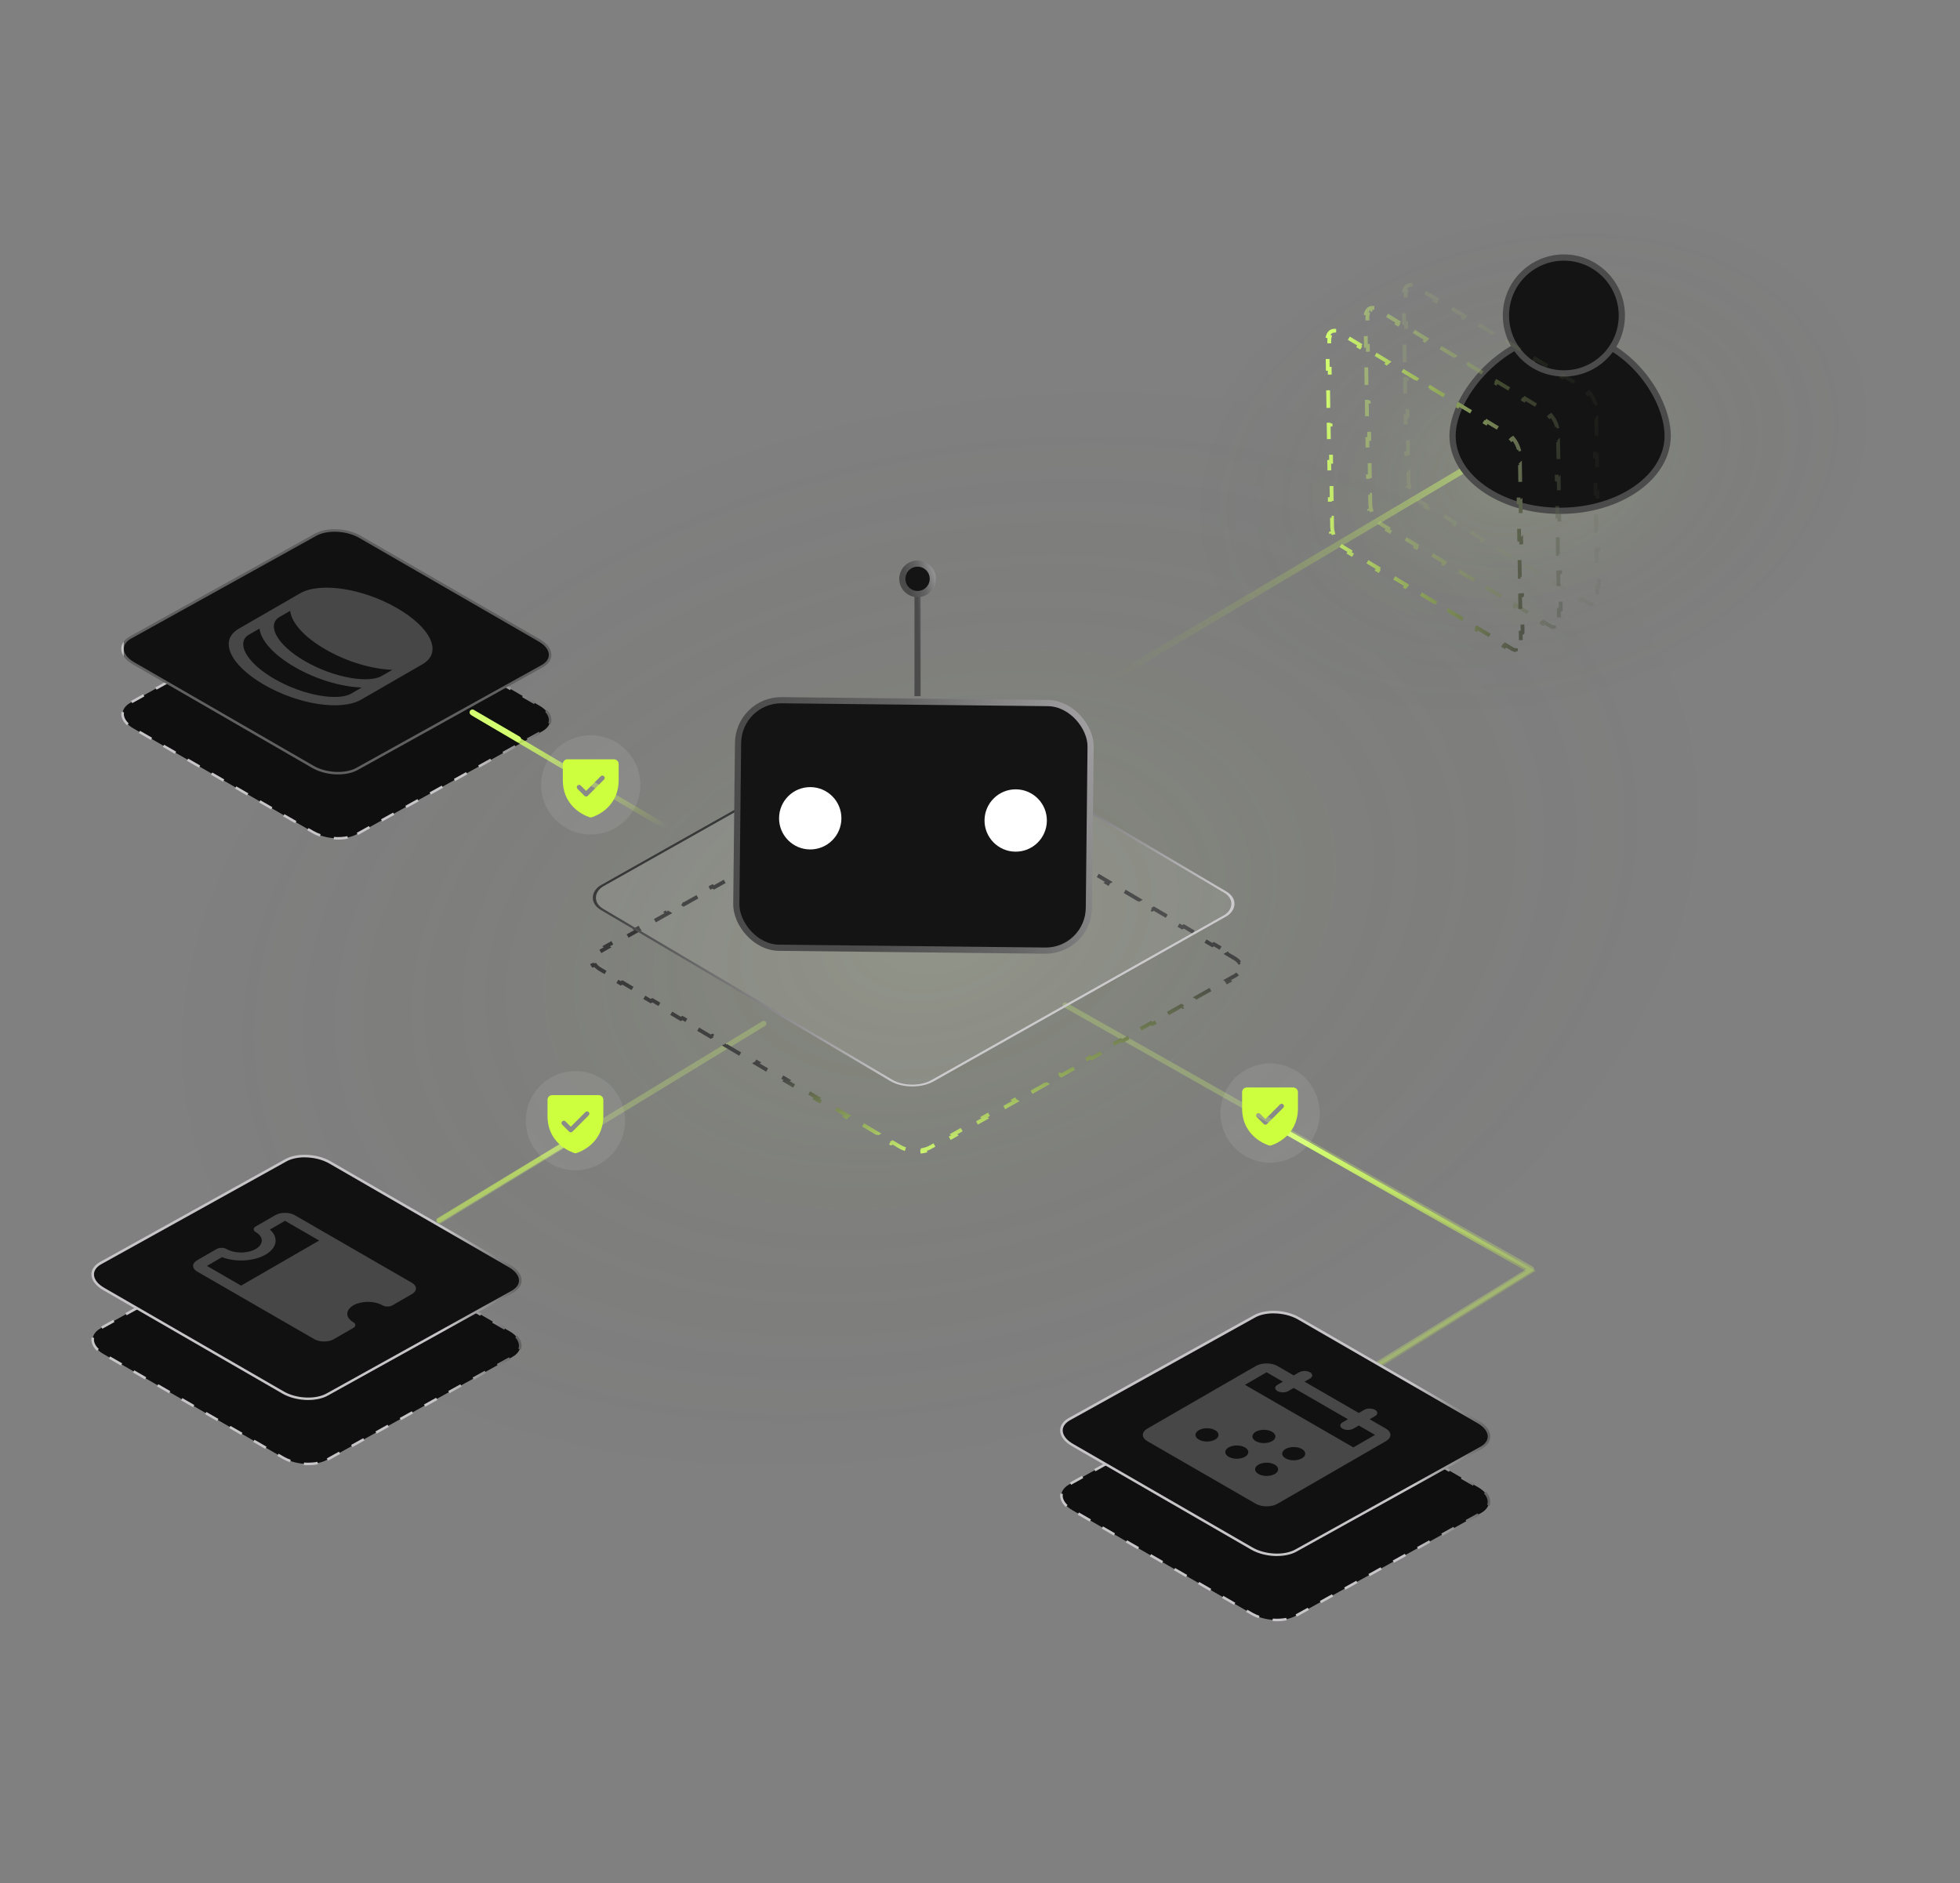 <svg width="230" height="221" viewBox="0 0 230 221" fill="none" xmlns="http://www.w3.org/2000/svg">
<rect x="0" y="0" width="230" height="221" fill="#808080" stroke="none"/>
<g clip-path="url(#clip0_4152_51716)">
<path opacity="0.1" d="M131.918 187.054C197.144 169.088 240.289 119.198 228.286 75.622C216.283 32.045 153.677 11.284 88.452 29.25C23.227 47.216 -19.918 97.106 -7.915 140.682C4.088 184.259 66.693 205.02 131.918 187.054Z" fill="url(#paint0_radial_4152_51716)"/>
<path opacity="0.1" d="M189.4 91.925C218.805 83.826 238.007 60.433 232.29 39.677C226.573 18.92 198.101 8.66 168.696 16.759C139.291 24.859 120.088 48.251 125.805 69.008C131.522 89.764 159.995 100.025 189.4 91.925Z" fill="url(#paint1_radial_4152_51716)"/>
<path opacity="0.17" d="M192.753 395.969C270.96 374.427 323.089 316.044 309.185 265.567C295.281 215.09 220.611 191.634 142.404 213.176C64.196 234.718 12.068 293.1 25.972 343.577C39.875 394.054 114.546 417.511 192.753 395.969Z" fill="url(#paint2_radial_4152_51716)"/>
<path d="M41.934 97.867L63.657 85.811C64.993 85.041 64.826 83.693 63.282 82.804L42.217 70.641C40.673 69.751 38.341 69.653 37.005 70.424L15.285 82.48C13.949 83.25 14.116 84.598 15.659 85.487L36.725 97.65C38.269 98.539 40.601 98.638 41.937 97.867H41.934Z" fill="#0F0F0F"/>
<path d="M39.673 98.536C39.506 98.536 39.334 98.53 39.161 98.515L39.185 98.218C39.735 98.262 40.277 98.233 40.768 98.131L40.827 98.423C40.464 98.497 40.078 98.533 39.676 98.533L39.673 98.536ZM37.528 98.179C37.213 98.069 36.916 97.935 36.648 97.78L36.05 97.435L36.199 97.177L36.797 97.522C37.049 97.667 37.329 97.792 37.626 97.899L37.528 98.179ZM42.008 97.998L41.862 97.736L43.287 96.945L43.433 97.206L42.008 97.998ZM34.64 96.62L33.227 95.805L33.376 95.546L34.789 96.362L34.64 96.62ZM44.858 96.415L44.712 96.153L46.137 95.362L46.282 95.624L44.858 96.415ZM31.817 94.99L30.404 94.175L30.553 93.916L31.966 94.731L31.817 94.99ZM47.707 94.832L47.562 94.571L48.986 93.779L49.132 94.041L47.707 94.832ZM28.994 93.36L27.581 92.545L27.73 92.286L29.143 93.101L28.994 93.36ZM50.56 93.25L50.414 92.988L51.839 92.197L51.985 92.459L50.56 93.25ZM26.171 91.73L24.758 90.915L24.907 90.656L26.32 91.471L26.171 91.73ZM53.41 91.668L53.264 91.406L54.689 90.615L54.834 90.876L53.41 91.668ZM23.346 90.1L21.933 89.285L22.081 89.026L23.494 89.841L23.346 90.1ZM56.259 90.085L56.113 89.823L57.538 89.032L57.684 89.294L56.259 90.085ZM59.109 88.506L58.963 88.244L60.388 87.453L60.534 87.714L59.109 88.506ZM20.523 88.47L19.11 87.655L19.258 87.396L20.671 88.211L20.523 88.47ZM61.961 86.923L61.816 86.661L63.24 85.87L63.386 86.132L61.961 86.923ZM17.7 86.84L16.287 86.025L16.436 85.766L17.849 86.581L17.7 86.84ZM14.898 85.118C14.463 84.707 14.234 84.249 14.234 83.788C14.234 83.705 14.243 83.621 14.258 83.538L14.55 83.592C14.538 83.654 14.532 83.719 14.532 83.785C14.532 84.163 14.728 84.546 15.103 84.897L14.898 85.115V85.118ZM64.624 84.975L64.344 84.871C64.389 84.752 64.409 84.627 64.409 84.502C64.409 84.178 64.261 83.838 63.975 83.526L64.195 83.327C64.531 83.696 64.707 84.1 64.707 84.502C64.707 84.662 64.677 84.82 64.621 84.972L64.624 84.975ZM62.681 82.628L61.268 81.813L61.417 81.554L62.83 82.369L62.681 82.628ZM15.519 82.521L15.374 82.259L16.799 81.468L16.944 81.73L15.519 82.521ZM59.858 80.998L58.445 80.183L58.594 79.924L60.007 80.739L59.858 80.998ZM18.372 80.938L18.226 80.677L19.651 79.885L19.797 80.147L18.372 80.938ZM57.035 79.368L55.623 78.553L55.771 78.294L57.184 79.109L57.035 79.368ZM21.222 79.356L21.076 79.094L22.501 78.303L22.646 78.565L21.222 79.356ZM24.071 77.773L23.925 77.512L25.35 76.72L25.496 76.982L24.071 77.773ZM54.213 77.738L52.8 76.923L52.948 76.664L54.361 77.479L54.213 77.738ZM26.924 76.191L26.778 75.929L28.203 75.138L28.349 75.4L26.924 76.191ZM51.39 76.108L49.977 75.293L50.126 75.034L51.538 75.849L51.39 76.108ZM29.773 74.608L29.628 74.347L31.053 73.555L31.198 73.817L29.773 74.608ZM48.567 74.478L47.154 73.662L47.303 73.404L48.716 74.219L48.567 74.478ZM32.623 73.026L32.477 72.764L33.902 71.973L34.048 72.235L32.623 73.026ZM45.741 72.847L44.328 72.032L44.477 71.774L45.89 72.589L45.741 72.847ZM35.473 71.446L35.327 71.185L36.752 70.393L36.898 70.655L35.473 71.446ZM42.918 71.217L42.142 70.771C41.946 70.658 41.728 70.554 41.499 70.465L41.606 70.188C41.85 70.283 42.079 70.393 42.288 70.515L43.064 70.962L42.915 71.22L42.918 71.217ZM38.373 70.123L38.325 69.828C38.629 69.778 38.941 69.766 39.277 69.754C39.512 69.754 39.753 69.766 39.991 69.793L39.959 70.087C39.729 70.063 39.5 70.048 39.277 70.048H39.271C38.962 70.048 38.662 70.072 38.376 70.117L38.373 70.123Z" fill="url(#paint3_linear_4152_51716)"/>
<path d="M41.934 90.216L63.657 78.16C64.993 77.389 64.826 76.042 63.282 75.153L42.217 62.989C40.673 62.1 38.341 62.002 37.005 62.772L15.285 74.828C13.949 75.599 14.116 76.946 15.659 77.836L36.725 89.999C38.269 90.888 40.601 90.986 41.937 90.216H41.934Z" fill="#111111"/>
<path d="M39.673 90.883C38.62 90.883 37.513 90.627 36.651 90.13L15.585 77.967C14.725 77.471 14.234 76.804 14.234 76.138C14.234 75.576 14.582 75.067 15.21 74.701L36.933 62.642C38.305 61.851 40.711 61.946 42.291 62.859L63.356 75.023C64.213 75.519 64.707 76.186 64.707 76.852C64.707 77.414 64.359 77.923 63.731 78.289L42.008 90.345C41.383 90.704 40.547 90.88 39.673 90.88V90.883ZM39.268 62.401C38.447 62.401 37.662 62.565 37.079 62.904L15.356 74.96C14.823 75.266 14.532 75.686 14.532 76.138C14.532 76.697 14.969 77.271 15.734 77.712L36.8 89.875C38.299 90.74 40.568 90.838 41.862 90.092L63.586 78.033C64.118 77.726 64.409 77.307 64.409 76.855C64.409 76.296 63.972 75.722 63.208 75.281L42.142 63.118C41.321 62.645 40.265 62.401 39.268 62.401Z" fill="url(#paint4_linear_4152_51716)"/>
<g clip-path="url(#clip1_4152_51716)">
<path d="M46.593 71.369C42.559 69.04 37.555 68.28 35.202 69.639L28.008 73.792C25.654 75.151 26.971 78.04 31.005 80.369C35.039 82.698 40.043 83.458 42.396 82.1L49.59 77.946C51.943 76.587 50.627 73.698 46.593 71.369ZM44.794 79.33C44.073 79.747 42.748 79.83 41.157 79.56C39.367 79.256 37.464 78.56 35.801 77.6C34.138 76.64 32.933 75.541 32.406 74.507C31.938 73.589 32.083 72.824 32.804 72.408L34.051 71.688C34.205 73.075 35.669 74.754 38.199 76.215C40.73 77.676 43.642 78.52 46.041 78.611L44.794 79.33ZM37.56 81.637C35.77 81.333 33.867 80.637 32.204 79.677C30.541 78.716 29.335 77.618 28.809 76.584C28.341 75.666 28.486 74.901 29.207 74.485L30.454 73.765C30.608 75.152 32.072 76.831 34.602 78.292C37.133 79.753 40.044 80.596 42.444 80.687L41.197 81.407C40.476 81.823 39.15 81.907 37.56 81.637Z" fill="white" fill-opacity="0.23"/>
</g>
<path d="M38.429 171.287L60.152 159.231C61.488 158.461 61.321 157.113 59.778 156.224L38.712 144.061C37.168 143.171 34.836 143.073 33.5 143.844L11.777 155.9C10.441 156.67 10.608 158.018 12.152 158.907L33.218 171.07C34.761 171.959 37.093 172.058 38.429 171.287Z" fill="#0F0F0F"/>
<path d="M36.15 171.958C35.987 171.958 35.817 171.952 35.648 171.937L35.671 171.64C35.835 171.651 36.002 171.648 36.159 171.657C36.54 171.657 36.909 171.622 37.251 171.553L37.31 171.845C36.944 171.919 36.552 171.943 36.147 171.955L36.15 171.958ZM34.02 171.601C33.705 171.491 33.408 171.357 33.14 171.202L32.542 170.857L32.691 170.598L33.289 170.943C33.541 171.089 33.821 171.214 34.119 171.321L34.02 171.601ZM38.497 171.416L38.351 171.155L39.776 170.363L39.922 170.625L38.497 171.416ZM31.129 170.039L29.716 169.224L29.865 168.965L31.278 169.78L31.129 170.039ZM41.347 169.834L41.201 169.572L42.626 168.781L42.772 169.043L41.347 169.834ZM28.306 168.409L26.893 167.594L27.042 167.335L28.455 168.15L28.306 168.409ZM44.199 168.254L44.054 167.993L45.478 167.201L45.624 167.463L44.199 168.254ZM25.483 166.779L24.07 165.964L24.219 165.705L25.632 166.52L25.483 166.779ZM47.049 166.672L46.903 166.41L48.328 165.619L48.474 165.881L47.049 166.672ZM22.66 165.149L21.248 164.334L21.396 164.075L22.809 164.89L22.66 165.149ZM49.899 165.09L49.753 164.828L51.178 164.037L51.324 164.298L49.899 165.09ZM19.838 163.519L18.425 162.704L18.573 162.445L19.986 163.26L19.838 163.519ZM52.748 163.507L52.603 163.245L54.027 162.454L54.173 162.716L52.748 163.507ZM55.601 161.925L55.455 161.663L56.88 160.872L57.026 161.133L55.601 161.925ZM17.015 161.889L15.602 161.074L15.751 160.815L17.163 161.63L17.015 161.889ZM58.451 160.342L58.305 160.08L59.73 159.289L59.875 159.551L58.451 160.342ZM14.189 160.259L12.776 159.444L12.925 159.185L14.338 160L14.189 160.259ZM11.39 158.537C10.956 158.129 10.727 157.668 10.727 157.207C10.727 157.124 10.736 157.04 10.75 156.957L11.042 157.011C11.03 157.073 11.024 157.138 11.024 157.204C11.024 157.582 11.22 157.965 11.595 158.316L11.39 158.534V158.537ZM61.113 158.394L60.833 158.29C60.878 158.171 60.899 158.046 60.899 157.921C60.899 157.597 60.75 157.257 60.464 156.945L60.684 156.746C61.021 157.115 61.196 157.519 61.196 157.921C61.196 158.081 61.166 158.239 61.11 158.391L61.113 158.394ZM59.173 156.047L57.761 155.232L57.909 154.973L59.322 155.788L59.173 156.047ZM12.012 155.94L11.866 155.678L13.291 154.887L13.436 155.148L12.012 155.94ZM56.351 154.417L54.938 153.602L55.086 153.343L56.499 154.158L56.351 154.417ZM14.861 154.357L14.716 154.095L16.14 153.304L16.286 153.566L14.861 154.357ZM53.525 152.787L52.112 151.972L52.261 151.713L53.673 152.528L53.525 152.787ZM17.711 152.775L17.565 152.513L18.99 151.722L19.136 151.984L17.711 152.775ZM20.564 151.195L20.418 150.934L21.843 150.142L21.988 150.404L20.564 151.195ZM50.702 151.157L49.289 150.342L49.438 150.083L50.851 150.898L50.702 151.157ZM23.413 149.613L23.267 149.351L24.692 148.56L24.838 148.822L23.413 149.613ZM47.879 149.527L46.466 148.712L46.615 148.453L48.028 149.268L47.879 149.527ZM26.263 148.03L26.117 147.769L27.542 146.977L27.688 147.239L26.263 148.03ZM45.056 147.896L43.643 147.081L43.792 146.823L45.205 147.638L45.056 147.896ZM29.112 146.448L28.967 146.186L30.392 145.395L30.537 145.657L29.112 146.448ZM42.233 146.266L40.82 145.451L40.969 145.193L42.382 146.008L42.233 146.266ZM31.965 144.865L31.819 144.604L33.244 143.812L33.39 144.074L31.965 144.865ZM39.41 144.636L38.634 144.19C38.438 144.077 38.221 143.973 37.992 143.884L38.102 143.607C38.346 143.702 38.575 143.812 38.783 143.934L39.559 144.381L39.41 144.639V144.636ZM34.865 143.542L34.818 143.247C35.118 143.2 35.436 143.173 35.761 143.173C35.998 143.179 36.239 143.185 36.483 143.212L36.451 143.506C36.222 143.482 35.993 143.467 35.77 143.467H35.764C35.454 143.467 35.154 143.491 34.868 143.536L34.865 143.542Z" fill="url(#paint5_linear_4152_51716)"/>
<path d="M38.429 163.636L60.152 151.58C61.488 150.809 61.321 149.462 59.778 148.572L38.712 136.409C37.168 135.52 34.836 135.422 33.5 136.192L11.777 148.248C10.441 149.019 10.608 150.366 12.152 151.256L33.218 163.419C34.761 164.308 37.093 164.406 38.429 163.636Z" fill="#111111"/>
<g clip-path="url(#clip2_4152_51716)">
<path d="M44.901 153.193C45.053 153.281 45.259 153.33 45.474 153.33C45.689 153.33 45.895 153.281 46.047 153.193L48.338 151.87C48.642 151.695 48.813 151.457 48.813 151.209C48.813 150.961 48.642 150.723 48.338 150.548L34.591 142.611C34.287 142.435 33.875 142.337 33.445 142.337C33.016 142.337 32.603 142.435 32.3 142.611L30.009 143.933C29.857 144.021 29.771 144.14 29.771 144.264C29.771 144.388 29.857 144.507 30.009 144.595C30.464 144.858 30.72 145.215 30.72 145.587C30.72 145.959 30.464 146.316 30.009 146.579C29.553 146.842 28.935 146.99 28.29 146.99C27.646 146.99 27.027 146.842 26.572 146.579C26.42 146.491 26.214 146.442 25.999 146.442C25.784 146.442 25.578 146.491 25.426 146.579L23.135 147.902C22.831 148.077 22.66 148.315 22.66 148.563C22.66 148.811 22.831 149.049 23.135 149.225L36.882 157.162C37.186 157.337 37.598 157.436 38.028 157.436C38.457 157.436 38.87 157.337 39.173 157.162L41.465 155.839C41.616 155.751 41.702 155.632 41.702 155.508C41.702 155.384 41.616 155.265 41.465 155.177C41.009 154.914 40.753 154.557 40.753 154.185C40.753 153.813 41.009 153.456 41.465 153.193C41.92 152.93 42.538 152.782 43.183 152.782C43.828 152.782 44.446 152.93 44.901 153.193ZM26.056 147.538C26.835 147.836 27.768 147.969 28.698 147.915C29.628 147.861 30.496 147.624 31.157 147.242C31.818 146.861 32.23 146.359 32.323 145.822C32.416 145.286 32.186 144.747 31.67 144.297L33.445 143.272L37.455 145.587L28.29 150.878L24.28 148.563L26.056 147.538Z" fill="white" fill-opacity="0.23"/>
</g>
<path d="M36.165 164.302C35.112 164.302 34.006 164.046 33.143 163.549L12.077 151.386C11.22 150.89 10.727 150.223 10.727 149.557C10.727 148.995 11.075 148.486 11.702 148.12L33.425 136.061C34.797 135.27 37.203 135.365 38.783 136.278L59.849 148.442C60.705 148.938 61.199 149.605 61.199 150.274C61.199 150.836 60.851 151.345 60.223 151.708L38.5 163.764C37.876 164.123 37.04 164.299 36.165 164.299V164.302ZM35.764 135.82C34.943 135.82 34.157 135.984 33.574 136.323L11.851 148.382C11.319 148.688 11.027 149.108 11.027 149.56C11.027 150.119 11.464 150.693 12.229 151.133L33.295 163.297C34.794 164.162 37.063 164.26 38.357 163.514L60.081 151.455C60.613 151.148 60.905 150.729 60.905 150.28C60.905 149.721 60.467 149.146 59.703 148.706L38.637 136.543C37.816 136.07 36.76 135.826 35.764 135.826V135.82Z" fill="url(#paint6_linear_4152_51716)"/>
<path opacity="0.26" d="M161.04 160.77C160.939 160.77 160.838 160.718 160.78 160.626C160.691 160.483 160.734 160.293 160.878 160.205L179.115 148.919L124.851 118.209C124.704 118.127 124.652 117.941 124.735 117.794C124.817 117.647 125.004 117.595 125.151 117.678L179.866 148.641C179.961 148.693 180.019 148.794 180.022 148.901C180.022 149.008 179.97 149.109 179.878 149.167L161.203 160.724C161.154 160.755 161.096 160.77 161.04 160.77Z" fill="#D4FF70"/>
<path d="M161.518 160.7C161.42 160.7 161.322 160.649 161.266 160.56C161.179 160.42 161.221 160.236 161.361 160.15L179.062 149.162L149.159 132.186C149.016 132.105 148.966 131.924 149.046 131.781C149.126 131.638 149.308 131.588 149.451 131.668L180.225 149.138L161.673 160.655C161.625 160.685 161.569 160.7 161.515 160.7H161.518Z" fill="url(#paint7_linear_4152_51716)"/>
<path opacity="0.26" d="M51.587 143.597C51.478 143.597 51.373 143.543 51.313 143.444C51.22 143.293 51.268 143.095 51.421 143.006L89.451 119.851C89.601 119.758 89.799 119.806 89.888 119.96C89.981 120.11 89.933 120.308 89.78 120.397L51.749 143.552C51.698 143.584 51.641 143.6 51.584 143.6L51.587 143.597Z" fill="#D4FF70"/>
<path d="M51.495 143.51C51.394 143.51 51.296 143.459 51.239 143.367C51.153 143.227 51.198 143.043 51.34 142.959L69.087 132.185C69.226 132.099 69.411 132.144 69.494 132.287C69.58 132.426 69.536 132.611 69.393 132.694L51.647 143.468C51.599 143.498 51.546 143.513 51.492 143.513L51.495 143.51Z" fill="url(#paint8_linear_4152_51716)"/>
<path d="M79.949 98.435C79.898 98.435 79.845 98.423 79.797 98.393L55.411 83.987C55.269 83.904 55.224 83.723 55.307 83.58C55.391 83.44 55.572 83.392 55.715 83.476L80.1 97.882C80.243 97.965 80.288 98.146 80.205 98.289C80.148 98.384 80.05 98.435 79.949 98.435Z" fill="url(#paint9_linear_4152_51716)"/>
<path d="M152.101 189.602L173.824 177.546C175.16 176.775 174.993 175.428 173.449 174.538L152.384 162.375C150.84 161.486 148.508 161.388 147.172 162.158L125.449 174.214C124.113 174.984 124.28 176.332 125.824 177.221L146.889 189.384C148.433 190.274 150.765 190.372 152.101 189.602Z" fill="#0F0F0F"/>
<path d="M149.842 190.27C149.672 190.27 149.5 190.264 149.33 190.249L149.354 189.952C149.904 189.994 150.446 189.964 150.936 189.866L150.996 190.157C150.633 190.232 150.246 190.267 149.845 190.267L149.842 190.27ZM147.7 189.913C147.385 189.803 147.087 189.669 146.82 189.515L146.222 189.17L146.37 188.911L146.968 189.256C147.221 189.402 147.501 189.527 147.798 189.634L147.7 189.913ZM152.177 189.729L152.031 189.467L153.456 188.676L153.602 188.938L152.177 189.729ZM144.812 188.355L143.399 187.54L143.548 187.281L144.961 188.096L144.812 188.355ZM155.026 188.149L154.881 187.888L156.306 187.096L156.451 187.358L155.026 188.149ZM141.989 186.725L140.576 185.91L140.725 185.651L142.138 186.466L141.989 186.725ZM157.879 186.567L157.733 186.305L159.158 185.514L159.304 185.776L157.879 186.567ZM139.163 185.092L137.75 184.277L137.899 184.018L139.312 184.833L139.163 185.092ZM160.729 184.984L160.583 184.723L162.008 183.931L162.154 184.193L160.729 184.984ZM136.34 183.464L134.927 182.649L135.076 182.391L136.489 183.206L136.34 183.464ZM163.578 183.402L163.433 183.14L164.857 182.349L165.003 182.611L163.578 183.402ZM133.517 181.831L132.104 181.016L132.253 180.758L133.666 181.573L133.517 181.831ZM166.431 181.82L166.285 181.558L167.71 180.767L167.856 181.028L166.431 181.82ZM169.281 180.237L169.135 179.975L170.56 179.184L170.705 179.446L169.281 180.237ZM130.694 180.204L129.282 179.389L129.43 179.131L130.843 179.946L130.694 180.204ZM172.13 178.655L171.985 178.393L173.409 177.602L173.555 177.863L172.13 178.655ZM127.872 178.571L126.459 177.756L126.607 177.497L128.02 178.312L127.872 178.571ZM125.07 176.849C124.635 176.439 124.406 175.98 124.406 175.519C124.406 175.436 124.415 175.353 124.43 175.272L124.722 175.326C124.71 175.389 124.704 175.454 124.704 175.519C124.704 175.897 124.9 176.281 125.275 176.632L125.07 176.849ZM174.793 176.709L174.513 176.605C174.558 176.486 174.578 176.361 174.578 176.236C174.578 175.912 174.43 175.573 174.144 175.261L174.364 175.061C174.7 175.43 174.876 175.835 174.876 176.236C174.876 176.397 174.846 176.555 174.79 176.706L174.793 176.709ZM172.853 174.359L171.44 173.544L171.589 173.285L173.002 174.101L172.853 174.359ZM125.691 174.252L125.546 173.99L126.97 173.199L127.116 173.461L125.691 174.252ZM170.03 172.729L168.617 171.914L168.766 171.655L170.179 172.47L170.03 172.729ZM128.541 172.67L128.395 172.408L129.82 171.617L129.966 171.879L128.541 172.67ZM167.207 171.099L165.794 170.284L165.943 170.025L167.356 170.84L167.207 171.099ZM131.391 171.09L131.245 170.828L132.67 170.037L132.815 170.299L131.391 171.09ZM134.243 169.508L134.097 169.246L135.522 168.455L135.668 168.717L134.243 169.508ZM164.382 169.469L162.969 168.654L163.117 168.395L164.53 169.21L164.382 169.469ZM137.093 167.925L136.947 167.664L138.372 166.872L138.518 167.134L137.093 167.925ZM161.559 167.839L160.146 167.024L160.294 166.765L161.707 167.58L161.559 167.839ZM139.942 166.343L139.797 166.081L141.222 165.29L141.367 165.552L139.942 166.343ZM158.736 166.209L157.323 165.394L157.472 165.135L158.885 165.95L158.736 166.209ZM142.795 164.76L142.649 164.499L144.074 163.707L144.22 163.969L142.795 164.76ZM155.913 164.579L154.5 163.764L154.649 163.505L156.062 164.32L155.913 164.579ZM145.645 163.178L145.499 162.916L146.924 162.125L147.07 162.387L145.645 163.178ZM153.09 162.949L152.314 162.503C152.114 162.39 151.9 162.286 151.671 162.196L151.778 161.92C152.019 162.015 152.248 162.125 152.459 162.247L153.236 162.693L153.087 162.952L153.09 162.949ZM148.545 161.854L148.497 161.56C148.801 161.509 149.119 161.5 149.449 161.485C149.684 161.485 149.925 161.497 150.163 161.524L150.13 161.819C149.901 161.795 149.672 161.78 149.449 161.78H149.443C149.134 161.78 148.833 161.804 148.548 161.848L148.545 161.854Z" fill="url(#paint10_linear_4152_51716)"/>
<path d="M152.101 181.952L173.824 169.896C175.16 169.126 174.993 167.778 173.449 166.889L152.384 154.726C150.84 153.836 148.508 153.738 147.172 154.509L125.449 166.565C124.113 167.335 124.28 168.683 125.824 169.572L146.889 181.735C148.433 182.624 150.765 182.723 152.101 181.952Z" fill="#111111"/>
<g clip-path="url(#clip3_4152_51716)">
<path d="M162.632 167.66L160.723 166.558L161.359 166.191C161.528 166.093 161.623 165.961 161.623 165.824C161.623 165.686 161.528 165.554 161.359 165.456C161.191 165.359 160.962 165.304 160.723 165.304C160.484 165.304 160.256 165.359 160.087 165.456L159.45 165.824L153.088 162.15L153.724 161.783C153.893 161.685 153.988 161.553 153.988 161.415C153.988 161.277 153.893 161.145 153.724 161.048C153.555 160.95 153.326 160.896 153.088 160.896C152.849 160.896 152.62 160.95 152.451 161.048L151.815 161.415L149.906 160.313C149.569 160.118 149.111 160.009 148.634 160.009C148.156 160.009 147.699 160.118 147.361 160.313L134.635 167.66C134.298 167.855 134.108 168.119 134.108 168.395C134.108 168.671 134.298 168.935 134.635 169.13L147.361 176.477C147.699 176.672 148.156 176.781 148.634 176.781C149.111 176.781 149.569 176.672 149.906 176.477L162.632 169.13C162.969 168.935 163.159 168.671 163.159 168.395C163.159 168.119 162.969 167.855 162.632 167.66ZM140.68 168.946C140.491 168.837 140.363 168.698 140.311 168.547C140.259 168.396 140.285 168.239 140.388 168.097C140.49 167.954 140.663 167.833 140.885 167.747C141.107 167.661 141.368 167.616 141.635 167.616C141.902 167.616 142.162 167.661 142.384 167.747C142.606 167.833 142.779 167.954 142.882 168.097C142.984 168.239 143.01 168.396 142.958 168.547C142.906 168.698 142.778 168.837 142.589 168.946C142.336 169.092 141.993 169.174 141.635 169.174C141.277 169.174 140.933 169.092 140.68 168.946ZM144.18 170.967C143.991 170.858 143.862 170.719 143.81 170.568C143.758 170.416 143.785 170.26 143.887 170.117C143.989 169.975 144.162 169.853 144.384 169.768C144.606 169.682 144.867 169.636 145.134 169.636C145.401 169.636 145.662 169.682 145.884 169.768C146.106 169.853 146.279 169.975 146.381 170.117C146.483 170.26 146.51 170.416 146.458 170.568C146.406 170.719 146.277 170.858 146.089 170.967C145.835 171.113 145.492 171.195 145.134 171.195C144.776 171.195 144.433 171.113 144.18 170.967ZM147.361 169.13C147.172 169.021 147.044 168.882 146.992 168.731C146.94 168.58 146.966 168.423 147.069 168.281C147.171 168.138 147.344 168.016 147.566 167.931C147.788 167.845 148.049 167.799 148.316 167.799C148.583 167.799 148.843 167.845 149.065 167.931C149.287 168.016 149.46 168.138 149.563 168.281C149.665 168.423 149.691 168.58 149.639 168.731C149.587 168.882 149.459 169.021 149.27 169.13C149.017 169.276 148.674 169.358 148.316 169.358C147.958 169.358 147.614 169.276 147.361 169.13ZM147.679 172.987C147.49 172.878 147.362 172.739 147.31 172.588C147.258 172.437 147.285 172.28 147.387 172.138C147.489 171.995 147.662 171.874 147.884 171.788C148.106 171.702 148.367 171.657 148.634 171.657C148.901 171.657 149.162 171.702 149.384 171.788C149.606 171.874 149.779 171.995 149.881 172.138C149.983 172.28 150.01 172.437 149.958 172.588C149.905 172.739 149.777 172.878 149.588 172.987C149.335 173.133 148.992 173.215 148.634 173.215C148.276 173.215 147.932 173.133 147.679 172.987ZM150.861 171.15C150.672 171.041 150.543 170.902 150.491 170.751C150.439 170.6 150.466 170.443 150.568 170.301C150.67 170.159 150.843 170.037 151.065 169.951C151.287 169.866 151.548 169.82 151.815 169.82C152.082 169.82 152.343 169.866 152.565 169.951C152.787 170.037 152.96 170.159 153.062 170.301C153.164 170.443 153.191 170.6 153.139 170.751C153.087 170.902 152.958 171.041 152.77 171.15C152.516 171.296 152.173 171.378 151.815 171.378C151.457 171.378 151.114 171.296 150.861 171.15ZM158.814 169.864L146.089 162.517L148.634 161.048L150.543 162.15L149.906 162.517C149.737 162.615 149.643 162.747 149.643 162.885C149.643 163.022 149.737 163.155 149.906 163.252C150.075 163.349 150.304 163.404 150.543 163.404C150.781 163.404 151.01 163.349 151.179 163.252L151.815 162.885L158.178 166.558L157.542 166.926C157.373 167.023 157.278 167.155 157.278 167.293C157.278 167.431 157.373 167.563 157.542 167.66C157.71 167.758 157.939 167.813 158.178 167.813C158.417 167.813 158.645 167.758 158.814 167.66L159.45 167.293L161.359 168.395L158.814 169.864Z" fill="white" fill-opacity="0.23"/>
</g>
<path d="M149.845 182.613C148.792 182.613 147.685 182.358 146.823 181.861L125.757 169.698C124.9 169.201 124.406 168.535 124.406 167.866C124.406 167.303 124.754 166.795 125.382 166.429L147.105 154.37C148.476 153.579 150.883 153.674 152.462 154.587L173.528 166.75C174.385 167.247 174.879 167.913 174.879 168.579C174.879 169.142 174.531 169.65 173.903 170.016L152.18 182.072C151.555 182.432 150.719 182.608 149.845 182.608V182.613ZM149.443 154.132C148.622 154.132 147.84 154.296 147.254 154.635L125.531 166.694C124.998 167 124.707 167.419 124.707 167.872C124.707 168.431 125.144 169.005 125.908 169.445L146.974 181.608C148.474 182.474 150.743 182.569 152.037 181.825L173.76 169.766C174.293 169.46 174.584 169.041 174.584 168.588C174.584 168.029 174.147 167.455 173.383 167.015L152.317 154.852C151.496 154.376 150.44 154.135 149.443 154.135V154.132Z" fill="url(#paint11_linear_4152_51716)"/>
<path d="M144.211 111.847L144.016 111.957L144.897 112.478C145.138 112.62 145.319 112.783 145.44 112.956L145.693 112.899C145.972 113.297 145.967 113.743 145.679 114.135L145.428 114.072C145.303 114.242 145.119 114.401 144.875 114.538L143.983 115.04L144.175 115.154L142.392 116.158L142.199 116.045L140.415 117.049L140.607 117.163L138.824 118.167L138.631 118.053L136.847 119.058L137.039 119.172L135.256 120.176L135.063 120.062L133.28 121.067L133.472 121.181L131.688 122.185L131.495 122.071L129.712 123.076L129.904 123.189L128.12 124.194L127.928 124.08L126.144 125.084L126.336 125.198L124.552 126.203L124.36 126.089L122.576 127.093L122.768 127.207L120.984 128.212L120.792 128.098L119.008 129.102L119.201 129.216L117.416 130.22L117.224 130.107L115.44 131.111L115.633 131.225L113.849 132.229L113.657 132.115L111.872 133.12L112.065 133.234L110.281 134.238L110.089 134.124L109.197 134.626C108.953 134.763 108.673 134.866 108.375 134.934L108.477 135.08C107.792 135.236 107.02 135.227 106.338 135.057L106.443 134.913C106.147 134.839 105.869 134.73 105.628 134.588L104.747 134.066L104.552 134.176L102.791 133.133L102.986 133.024L101.223 131.981L101.029 132.09L99.267 131.048L99.462 130.938L97.701 129.896L97.506 130.005L95.743 128.962L95.938 128.853L94.177 127.81L93.982 127.92L92.22 126.877L92.415 126.768L90.653 125.725L90.458 125.834L88.697 124.792L88.891 124.682L87.129 123.639L86.934 123.749L85.173 122.706L85.368 122.596L83.606 121.554L83.411 121.664L81.649 120.621L81.844 120.511L80.082 119.468L79.888 119.578L78.126 118.536L78.321 118.426L76.558 117.383L76.364 117.492L74.602 116.45L74.797 116.34L73.035 115.297L72.84 115.407L71.078 114.364L71.273 114.255L70.392 113.733C70.152 113.591 69.971 113.428 69.85 113.255L69.597 113.313C69.318 112.915 69.323 112.468 69.61 112.076L69.862 112.14C69.987 111.969 70.171 111.81 70.415 111.673L71.306 111.171L71.114 111.057L72.898 110.053L73.09 110.167L74.875 109.162L74.682 109.048L76.466 108.044L76.658 108.158L78.442 107.154L78.249 107.04L80.034 106.035L80.226 106.149L82.01 105.145L81.817 105.031L83.601 104.026L83.793 104.14L85.578 103.136L85.385 103.022L87.169 102.018L87.362 102.131L89.146 101.127L88.954 101.013L90.737 100.009L90.93 100.122L92.713 99.118L92.521 99.004L94.305 98L94.498 98.114L96.281 97.109L96.089 96.995L97.872 95.991L98.065 96.105L99.849 95.1L99.657 94.987L101.44 93.982L101.633 94.096L103.417 93.091L103.225 92.978L105.008 91.973L105.201 92.087L106.093 91.585C106.336 91.448 106.617 91.345 106.915 91.278L106.811 91.13C107.497 90.974 108.271 90.983 108.954 91.154L108.846 91.299C109.143 91.373 109.421 91.481 109.661 91.624L110.542 92.145L110.737 92.035L112.499 93.078L112.304 93.188L114.066 94.231L114.261 94.121L116.022 95.163L115.827 95.273L117.59 96.316L117.785 96.206L119.546 97.249L119.351 97.359L121.113 98.401L121.308 98.291L123.07 99.335L122.875 99.444L124.637 100.487L124.831 100.377L126.593 101.42L126.398 101.529L128.16 102.572L128.355 102.463L130.117 103.505L129.922 103.615L131.684 104.658L131.879 104.548L133.641 105.591L133.446 105.7L135.207 106.743L135.402 106.633L137.164 107.676L136.97 107.786L138.731 108.828L138.926 108.719L140.687 109.761L140.492 109.871L142.255 110.914L142.45 110.804L144.211 111.847Z" stroke="url(#paint12_linear_4152_51716)" stroke-width="0.448" stroke-dasharray="2.06 2.06"/>
<rect width="44.998" height="44.998" rx="2.781" transform="matrix(0.861 0.509 -0.871 0.491 107.438 83.211)" fill="white" fill-opacity="0.08" stroke="url(#paint13_linear_4152_51716)" stroke-width="0.297"/>
<rect x="86.663" y="82.12" width="41.374" height="29.052" rx="5.066" transform="rotate(0.619 86.663 82.12)" fill="#141414" stroke="url(#paint14_linear_4152_51716)" stroke-width="0.725"/>
<path d="M107.672 69.372L107.672 81.702" stroke="url(#paint15_linear_4152_51716)" stroke-width="0.725"/>
<circle cx="107.674" cy="67.93" r="1.788" transform="rotate(0.619 107.674 67.93)" fill="#141414" stroke="url(#paint16_linear_4152_51716)" stroke-width="0.725"/>
<circle cx="119.189" cy="96.292" r="3.658" transform="rotate(0.619 119.189 96.292)" fill="white"/>
<circle cx="95.079" cy="96.031" r="3.658" transform="rotate(0.619 95.079 96.031)" fill="white"/>
<path opacity="0.47" d="M127.466 81.807C127.34 81.807 127.218 81.745 127.148 81.633C127.041 81.464 127.097 81.24 127.274 81.139L171.318 54.993C171.492 54.888 171.721 54.942 171.824 55.115C171.931 55.285 171.876 55.509 171.699 55.61L127.654 81.756C127.595 81.792 127.528 81.81 127.462 81.81L127.466 81.807Z" fill="url(#paint17_linear_4152_51716)"/>
<path d="M183.502 39.183C186.96 39.183 190.008 40.938 192.201 43.336C194.4 45.74 195.695 48.74 195.695 51.154C195.695 53.532 194.328 55.722 192.046 57.332C189.764 58.941 186.593 59.947 183.073 59.947C179.553 59.947 176.382 58.941 174.101 57.332C171.818 55.722 170.452 53.532 170.452 51.154C170.452 48.757 171.945 45.76 174.362 43.348C176.772 40.943 180.039 39.183 183.502 39.183Z" fill="#141414" stroke="url(#paint18_linear_4152_51716)" stroke-width="0.732"/>
<circle cx="183.517" cy="37.025" r="6.8" fill="#141414" stroke="url(#paint19_linear_4152_51716)" stroke-width="0.732"/>
<path opacity="0.11" d="M165.531 33.443C165.176 33.438 164.903 33.676 164.785 34.095L164.998 34.155C164.971 34.253 164.953 34.365 164.946 34.492L164.944 34.624L164.961 35.717L164.738 35.719L164.772 37.904L164.995 37.901L165.029 40.087L164.806 40.09L164.84 42.274L165.063 42.272L165.097 44.457L164.874 44.459L164.907 46.645L165.131 46.642L165.165 48.826L164.941 48.829L164.976 51.014L165.198 51.012L165.232 53.196L165.009 53.2L165.043 55.385L165.267 55.382L165.283 56.474C165.287 56.693 165.324 56.925 165.389 57.155L165.174 57.215C165.31 57.701 165.559 58.171 165.868 58.529L166.036 58.384C166.197 58.57 166.37 58.717 166.545 58.815H166.546L166.552 58.818L167.381 59.318L167.266 59.51L168.923 60.509L169.038 60.317L170.696 61.315L170.581 61.507L172.239 62.506L172.354 62.315L174.011 63.313L173.896 63.505L175.554 64.503L175.669 64.312L177.326 65.311L177.211 65.503L178.869 66.501L178.983 66.31L180.641 67.309L180.526 67.5L182.184 68.498L182.299 68.308L183.956 69.307L183.842 69.497L185.499 70.496L185.613 70.306L186.436 70.801C186.592 70.888 186.728 70.923 186.84 70.925L186.838 71.147C187.194 71.152 187.467 70.916 187.585 70.496L187.37 70.436C187.407 70.307 187.426 70.15 187.424 69.969L187.407 68.876L187.631 68.872L187.632 68.871L187.598 66.688L187.373 66.69L187.34 64.506L187.563 64.502L187.564 64.501L187.53 62.316L187.529 62.317L187.306 62.321L187.271 60.136L187.496 60.132L187.463 57.946L187.462 57.947L187.237 57.951L187.204 55.766L187.429 55.762L187.395 53.576L187.394 53.577L187.17 53.581L187.136 51.395L187.36 51.393L187.361 51.392L187.327 49.206L187.326 49.207L187.103 49.211L187.085 48.118C187.081 47.899 187.045 47.668 186.98 47.438L187.196 47.377C187.06 46.892 186.811 46.421 186.502 46.062L186.332 46.209C186.171 46.023 185.999 45.874 185.824 45.777L185.823 45.778L185.816 45.773L184.987 45.274L185.104 45.083L185.104 45.082L183.446 44.083L183.33 44.275L181.673 43.276L181.788 43.085L181.789 43.084L180.131 42.086L180.015 42.278L178.357 41.279L178.474 41.087L176.816 40.088L176.7 40.28L175.043 39.281L175.158 39.09L175.159 39.089L173.502 38.09L173.501 38.091L173.385 38.282L171.728 37.284L171.843 37.092L171.844 37.091L170.186 36.093L170.07 36.285L168.412 35.286L168.528 35.095L168.529 35.094L166.871 34.095L166.755 34.287L165.933 33.792C165.776 33.705 165.64 33.669 165.528 33.667L165.531 33.443Z" stroke="url(#paint20_linear_4152_51716)" stroke-width="0.448" stroke-dasharray="2.06 2.06"/>
<path opacity="0.41" d="M161.047 36.13C160.691 36.125 160.419 36.362 160.301 36.781L160.514 36.842C160.486 36.939 160.468 37.052 160.462 37.179L160.46 37.31L160.477 38.403L160.254 38.405L160.288 40.591L160.511 40.588L160.545 42.773L160.321 42.776L160.355 44.961L160.579 44.958L160.612 47.144L160.39 47.145L160.423 49.332L160.646 49.328L160.681 51.513L160.457 51.516L160.491 53.7L160.714 53.698L160.748 55.883L160.524 55.887L160.559 58.071L160.782 58.068L160.799 59.16C160.802 59.38 160.84 59.611 160.904 59.842L160.689 59.901C160.826 60.387 161.075 60.858 161.384 61.216L161.552 61.07C161.713 61.257 161.886 61.404 162.061 61.501H162.062L162.067 61.505L162.896 62.005L162.781 62.196L164.438 63.195L164.554 63.004L166.212 64.002L166.097 64.193L167.755 65.192L167.869 65.001L169.526 66L169.411 66.191L171.069 67.189L171.185 66.999L172.842 67.998L172.727 68.189L174.385 69.188L174.499 68.996L176.156 69.995L176.042 70.186L177.699 71.185L177.814 70.994L179.472 71.993L179.357 72.184L181.015 73.183L181.129 72.992L181.951 73.487C182.107 73.574 182.244 73.61 182.355 73.611L182.354 73.834C182.709 73.839 182.983 73.603 183.101 73.183L182.886 73.123C182.922 72.993 182.942 72.837 182.939 72.655L182.923 71.562L183.146 71.559L183.147 71.558L183.113 69.374L182.889 69.377L182.855 67.192L183.079 67.189L183.08 67.188L183.046 65.003L183.045 65.004L182.821 65.008L182.787 62.822L183.012 62.818L182.979 60.633L182.978 60.634L182.753 60.638L182.72 58.452L182.944 58.448L182.91 56.263L182.909 56.264L182.686 56.268L182.651 54.082L182.876 54.079L182.877 54.078L182.843 51.893L182.842 51.894L182.618 51.898L182.601 50.805C182.597 50.585 182.561 50.355 182.496 50.124L182.712 50.063C182.576 49.578 182.327 49.107 182.018 48.749L181.848 48.895C181.687 48.709 181.514 48.561 181.34 48.464L181.339 48.465L181.332 48.46L180.503 47.961L180.619 47.77L180.62 47.769L178.962 46.77L178.846 46.962L177.188 45.963L177.304 45.772L177.305 45.77L175.646 44.773L175.53 44.965L173.873 43.966L173.989 43.773L172.332 42.774L172.216 42.967L170.559 41.968L170.674 41.776L170.675 41.775L169.018 40.776L169.017 40.777L168.9 40.969L167.243 39.971L167.358 39.778L167.359 39.777L165.701 38.779L165.586 38.972L163.928 37.973L164.044 37.781L164.045 37.78L162.387 36.781L162.271 36.974L161.448 36.478C161.292 36.391 161.156 36.355 161.044 36.353L161.047 36.13Z" stroke="url(#paint21_linear_4152_51716)" stroke-width="0.448" stroke-dasharray="2.06 2.06"/>
<path d="M156.57 38.816C156.215 38.811 155.942 39.049 155.824 39.468L156.037 39.528C156.01 39.626 155.992 39.738 155.985 39.865L155.983 39.997L156 41.09L155.777 41.092L155.812 43.277L156.034 43.274L156.068 45.46L155.845 45.463L155.879 47.648L156.103 47.645L156.136 49.83L155.913 49.832L155.946 52.019L156.17 52.015L156.204 54.199L155.98 54.202L156.015 56.387L156.237 56.385L156.271 58.569L156.048 58.573L156.082 60.758L156.306 60.755L156.322 61.847C156.326 62.066 156.363 62.298 156.428 62.528L156.213 62.588C156.349 63.074 156.598 63.544 156.907 63.902L157.075 63.757C157.236 63.943 157.409 64.091 157.584 64.188H157.585L157.591 64.191L158.42 64.691L158.305 64.883L159.962 65.882L160.077 65.69L161.735 66.689L161.62 66.88L163.278 67.879L163.393 67.688L165.05 68.686L164.935 68.878L166.593 69.876L166.708 69.686L168.365 70.685L168.25 70.876L169.908 71.874L170.022 71.683L171.68 72.682L171.565 72.873L173.223 73.871L173.338 73.681L174.995 74.68L174.881 74.87L176.538 75.869L176.652 75.679L177.475 76.174C177.631 76.261 177.767 76.296 177.879 76.298L177.877 76.52C178.233 76.525 178.507 76.289 178.624 75.869L178.409 75.81C178.446 75.68 178.465 75.523 178.463 75.342L178.446 74.249L178.67 74.245L178.671 74.244L178.637 72.061L178.412 72.064L178.379 69.879L178.603 69.875L178.604 69.874L178.569 67.689L178.568 67.69L178.345 67.694L178.311 65.509L178.535 65.505L178.502 63.319L178.501 63.32L178.276 63.324L178.243 61.139L178.468 61.135L178.434 58.949L178.433 58.95L178.209 58.954L178.175 56.769L178.399 56.766L178.4 56.765L178.366 54.579L178.365 54.58L178.142 54.584L178.124 53.491C178.12 53.272 178.084 53.041 178.02 52.81L178.235 52.75C178.099 52.264 177.85 51.794 177.541 51.435L177.371 51.582C177.21 51.396 177.038 51.247 176.863 51.15L176.862 51.151L176.855 51.147L176.026 50.648L176.143 50.456L176.144 50.455L174.485 49.456L174.369 49.648L172.712 48.649L172.827 48.458L172.828 48.457L171.17 47.459L171.054 47.651L169.396 46.652L169.513 46.46L167.855 45.461L167.739 45.653L166.082 44.654L166.197 44.463L166.198 44.462L164.541 43.463L164.54 43.464L164.424 43.655L162.767 42.657L162.882 42.465L162.883 42.464L161.225 41.466L161.109 41.658L159.451 40.659L159.567 40.468L159.568 40.467L157.91 39.468L157.794 39.66L156.972 39.165C156.815 39.078 156.679 39.042 156.567 39.04L156.57 38.816Z" stroke="url(#paint22_linear_4152_51716)" stroke-width="0.448" stroke-dasharray="2.06 2.06"/>
<circle opacity="0.26" cx="69.322" cy="92.112" r="5.822" fill="white" fill-opacity="0.32"/>
<path d="M72.051 89.11H66.593C66.448 89.11 66.309 89.168 66.207 89.27C66.104 89.373 66.047 89.511 66.047 89.656V91.567C66.047 93.365 66.918 94.455 67.648 95.053C68.434 95.696 69.217 95.914 69.251 95.924C69.298 95.936 69.347 95.936 69.394 95.924C69.428 95.914 70.21 95.696 70.998 95.053C71.726 94.455 72.597 93.365 72.597 91.567V89.656C72.597 89.511 72.539 89.373 72.437 89.27C72.334 89.168 72.196 89.11 72.051 89.11ZM70.88 91.487L68.97 93.397C68.944 93.422 68.914 93.443 68.881 93.456C68.848 93.47 68.812 93.477 68.777 93.477C68.741 93.477 68.705 93.47 68.672 93.456C68.639 93.443 68.609 93.422 68.584 93.397L67.765 92.578C67.714 92.527 67.685 92.458 67.685 92.385C67.685 92.313 67.714 92.243 67.765 92.192C67.816 92.141 67.885 92.112 67.958 92.112C68.03 92.112 68.1 92.141 68.151 92.192L68.776 92.818L70.493 91.1C70.519 91.075 70.549 91.055 70.582 91.041C70.615 91.028 70.65 91.021 70.686 91.021C70.722 91.021 70.758 91.028 70.791 91.041C70.824 91.055 70.854 91.075 70.879 91.1C70.905 91.126 70.925 91.156 70.939 91.189C70.952 91.222 70.959 91.258 70.959 91.294C70.959 91.329 70.952 91.365 70.939 91.398C70.925 91.431 70.905 91.461 70.879 91.487H70.88Z" fill="#CDFF3E"/>
<circle opacity="0.26" cx="67.525" cy="131.522" r="5.822" fill="white" fill-opacity="0.32"/>
<g clip-path="url(#clip4_4152_51716)">
<path d="M70.254 128.521H64.796C64.651 128.521 64.512 128.578 64.41 128.68C64.308 128.783 64.25 128.922 64.25 129.066V130.977C64.25 132.775 65.121 133.865 65.851 134.463C66.638 135.106 67.42 135.324 67.454 135.334C67.501 135.346 67.551 135.346 67.598 135.334C67.632 135.324 68.413 135.106 69.201 134.463C69.929 133.865 70.8 132.775 70.8 130.977V129.066C70.8 128.922 70.742 128.783 70.64 128.68C70.538 128.578 70.399 128.521 70.254 128.521ZM69.083 130.897L67.173 132.807C67.147 132.833 67.117 132.853 67.084 132.866C67.051 132.88 67.016 132.887 66.98 132.887C66.944 132.887 66.908 132.88 66.875 132.866C66.842 132.853 66.812 132.833 66.787 132.807L65.968 131.988C65.917 131.937 65.888 131.868 65.888 131.795C65.888 131.723 65.917 131.654 65.968 131.602C66.019 131.551 66.089 131.522 66.161 131.522C66.234 131.522 66.303 131.551 66.354 131.602L66.979 132.228L68.696 130.511C68.722 130.485 68.752 130.465 68.785 130.451C68.818 130.438 68.854 130.431 68.889 130.431C68.925 130.431 68.961 130.438 68.994 130.451C69.027 130.465 69.057 130.485 69.082 130.511C69.108 130.536 69.128 130.566 69.142 130.599C69.155 130.632 69.162 130.668 69.162 130.704C69.162 130.74 69.155 130.775 69.142 130.808C69.128 130.841 69.108 130.871 69.082 130.897H69.083Z" fill="#CDFF3E"/>
</g>
<circle opacity="0.26" cx="149.041" cy="130.626" r="5.822" fill="white" fill-opacity="0.32"/>
<g clip-path="url(#clip5_4152_51716)">
<path d="M151.762 127.625H146.304C146.159 127.625 146.02 127.683 145.918 127.785C145.815 127.887 145.758 128.026 145.758 128.171V130.081C145.758 131.88 146.628 132.97 147.359 133.567C148.145 134.211 148.928 134.429 148.962 134.438C149.009 134.451 149.058 134.451 149.105 134.438C149.139 134.429 149.921 134.211 150.709 133.567C151.437 132.97 152.308 131.88 152.308 130.081V128.171C152.308 128.026 152.25 127.887 152.148 127.785C152.045 127.683 151.907 127.625 151.762 127.625ZM150.591 130.001L148.681 131.912C148.655 131.937 148.625 131.957 148.592 131.971C148.559 131.985 148.523 131.992 148.488 131.992C148.452 131.992 148.416 131.985 148.383 131.971C148.35 131.957 148.32 131.937 148.294 131.912L147.476 131.093C147.425 131.042 147.396 130.972 147.396 130.9C147.396 130.827 147.425 130.758 147.476 130.707C147.527 130.656 147.596 130.627 147.669 130.627C147.741 130.627 147.811 130.656 147.862 130.707L148.487 131.333L150.204 129.615C150.23 129.59 150.26 129.57 150.293 129.556C150.326 129.542 150.361 129.535 150.397 129.535C150.433 129.535 150.469 129.542 150.502 129.556C150.535 129.57 150.565 129.59 150.59 129.615C150.616 129.641 150.636 129.671 150.65 129.704C150.663 129.737 150.67 129.772 150.67 129.808C150.67 129.844 150.663 129.88 150.65 129.913C150.636 129.946 150.616 129.976 150.59 130.001H150.591Z" fill="#CDFF3E"/>
</g>
<path d="M55.438 83.603L60.812 86.737" stroke="#D4FF70" stroke-width="0.672" stroke-linecap="round"/>
</g>
<defs>
<radialGradient id="paint0_radial_4152_51716" cx="0" cy="0" r="1" gradientTransform="matrix(-117.924 32.871 21.946 78.791 110.324 109.005)" gradientUnits="userSpaceOnUse">
<stop stop-color="#D4FF70"/>
<stop offset="0.75" stop-color="#111111" stop-opacity="0"/>
</radialGradient>
<radialGradient id="paint1_radial_4152_51716" cx="0" cy="0" r="1" gradientTransform="matrix(-53.16 14.829 10.448 37.532 179.116 54.748)" gradientUnits="userSpaceOnUse">
<stop stop-color="#D4FF70"/>
<stop offset="0.75" stop-color="#111111" stop-opacity="0"/>
</radialGradient>
<radialGradient id="paint2_radial_4152_51716" cx="0" cy="0" r="1" gradientUnits="userSpaceOnUse" gradientTransform="translate(167.736 305.561) rotate(164.43) scale(146.785 94.743)">
<stop stop-color="#A497FF"/>
<stop offset="0.28" stop-color="#7063CC"/>
<stop offset="0.75" stop-color="#111111" stop-opacity="0"/>
</radialGradient>
<linearGradient id="paint3_linear_4152_51716" x1="14.234" y1="84.145" x2="64.707" y2="84.145" gradientUnits="userSpaceOnUse">
<stop offset="0.82" stop-color="#C7C5C7"/>
<stop offset="1" stop-color="#616061"/>
</linearGradient>
<linearGradient id="paint4_linear_4152_51716" x1="14.234" y1="76.495" x2="14.532" y2="76.495" gradientUnits="userSpaceOnUse">
<stop offset="0.82" stop-color="#C7C5C7"/>
<stop offset="1" stop-color="#616061"/>
</linearGradient>
<linearGradient id="paint5_linear_4152_51716" x1="10.724" y1="157.567" x2="61.196" y2="157.567" gradientUnits="userSpaceOnUse">
<stop offset="0.82" stop-color="#C7C5C7"/>
<stop offset="1" stop-color="#616061"/>
</linearGradient>
<linearGradient id="paint6_linear_4152_51716" x1="10.727" y1="149.914" x2="61.199" y2="149.914" gradientUnits="userSpaceOnUse">
<stop offset="0.82" stop-color="#C7C5C7"/>
<stop offset="1" stop-color="#616061"/>
</linearGradient>
<linearGradient id="paint7_linear_4152_51716" x1="148.588" y1="136.897" x2="164.711" y2="165.559" gradientUnits="userSpaceOnUse">
<stop stop-color="#D4FF70"/>
<stop offset="1" stop-color="#CDFF3E" stop-opacity="0"/>
</linearGradient>
<linearGradient id="paint8_linear_4152_51716" x1="50.949" y1="134.202" x2="55.796" y2="147.146" gradientUnits="userSpaceOnUse">
<stop stop-color="#D4FF70"/>
<stop offset="1" stop-color="#CDFF3E" stop-opacity="0"/>
</linearGradient>
<linearGradient id="paint9_linear_4152_51716" x1="54.93" y1="86.152" x2="61.171" y2="103.358" gradientUnits="userSpaceOnUse">
<stop stop-color="#D4FF70"/>
<stop offset="1" stop-color="#CDFF3E" stop-opacity="0"/>
</linearGradient>
<linearGradient id="paint10_linear_4152_51716" x1="124.406" y1="175.879" x2="174.879" y2="175.879" gradientUnits="userSpaceOnUse">
<stop offset="0.82" stop-color="#C7C5C7"/>
<stop offset="1" stop-color="#616061"/>
</linearGradient>
<linearGradient id="paint11_linear_4152_51716" x1="124.409" y1="168.228" x2="174.882" y2="168.228" gradientUnits="userSpaceOnUse">
<stop offset="0.82" stop-color="#C7C5C7"/>
<stop offset="1" stop-color="#616061"/>
</linearGradient>
<linearGradient id="paint12_linear_4152_51716" x1="118.764" y1="76.224" x2="131.058" y2="130.945" gradientUnits="userSpaceOnUse">
<stop stop-color="#262626"/>
<stop offset="0.769" stop-color="#454545"/>
<stop offset="1" stop-color="#D4FF70"/>
</linearGradient>
<linearGradient id="paint13_linear_4152_51716" x1="-2.234" y1="-1.889" x2="42.864" y2="-2.448" gradientUnits="userSpaceOnUse">
<stop stop-color="#333233"/>
<stop offset="0.724" stop-color="#999799"/>
<stop offset="1" stop-color="#CCCACC"/>
</linearGradient>
<linearGradient id="paint14_linear_4152_51716" x1="96.545" y1="102.69" x2="142.253" y2="81.119" gradientUnits="userSpaceOnUse">
<stop stop-color="#4B4B4B"/>
<stop offset="0.337" stop-color="#666566"/>
<stop offset="1" stop-color="#CCCACC"/>
</linearGradient>
<linearGradient id="paint15_linear_4152_51716" x1="107.915" y1="78.041" x2="109.242" y2="78.005" gradientUnits="userSpaceOnUse">
<stop stop-color="#4B4B4B"/>
<stop offset="0.337" stop-color="#666566"/>
<stop offset="1" stop-color="#CCCACC"/>
</linearGradient>
<linearGradient id="paint16_linear_4152_51716" x1="106.57" y1="68.804" x2="111.706" y2="67.089" gradientUnits="userSpaceOnUse">
<stop stop-color="#4B4B4B"/>
<stop offset="0.337" stop-color="#666566"/>
<stop offset="1" stop-color="#CCCACC"/>
</linearGradient>
<linearGradient id="paint17_linear_4152_51716" x1="171.879" y1="54.94" x2="127.592" y2="82.607" gradientUnits="userSpaceOnUse">
<stop stop-color="#D4FF70"/>
<stop offset="1" stop-color="#7F9943" stop-opacity="0"/>
</linearGradient>
<linearGradient id="paint18_linear_4152_51716" x1="176.404" y1="53.931" x2="206.062" y2="41.969" gradientUnits="userSpaceOnUse">
<stop stop-color="#4B4B4B"/>
</linearGradient>
<linearGradient id="paint19_linear_4152_51716" x1="179.838" y1="39.936" x2="196.955" y2="34.222" gradientUnits="userSpaceOnUse">
<stop stop-color="#4B4B4B"/>
</linearGradient>
<linearGradient id="paint20_linear_4152_51716" x1="227.419" y1="19.112" x2="168.276" y2="9.84" gradientUnits="userSpaceOnUse">
<stop stop-color="#262626"/>
<stop offset="0.486" stop-color="#454545"/>
<stop offset="1" stop-color="#D4FF70"/>
</linearGradient>
<linearGradient id="paint21_linear_4152_51716" x1="222.935" y1="21.799" x2="163.792" y2="12.526" gradientUnits="userSpaceOnUse">
<stop stop-color="#262626"/>
<stop offset="0.486" stop-color="#454545"/>
<stop offset="1" stop-color="#D4FF70"/>
</linearGradient>
<linearGradient id="paint22_linear_4152_51716" x1="218.458" y1="24.485" x2="159.316" y2="15.213" gradientUnits="userSpaceOnUse">
<stop stop-color="#262626"/>
<stop offset="0.486" stop-color="#454545"/>
<stop offset="1" stop-color="#D4FF70"/>
</linearGradient>
<clipPath id="clip0_4152_51716">
<rect x="0.797" y="0.303" width="228.403" height="220" rx="1.528" fill="white"/>
</clipPath>
<clipPath id="clip1_4152_51716">
<rect width="22.152" height="22.152" fill="white" transform="matrix(0.866 0.5 -0.866 0.5 38.797 64.793)"/>
</clipPath>
<clipPath id="clip2_4152_51716">
<rect width="21.165" height="21.165" fill="white" transform="matrix(0.866 0.5 -0.866 0.5 35.734 139.304)"/>
</clipPath>
<clipPath id="clip3_4152_51716">
<rect width="23.511" height="23.511" fill="white" transform="matrix(0.866 0.5 -0.866 0.5 150.383 157.835)"/>
</clipPath>
<clipPath id="clip4_4152_51716">
<rect width="8.733" height="8.733" fill="white" transform="translate(63.164 127.155)"/>
</clipPath>
<clipPath id="clip5_4152_51716">
<rect width="8.733" height="8.733" fill="white" transform="translate(144.672 126.26)"/>
</clipPath>
</defs>
</svg>
